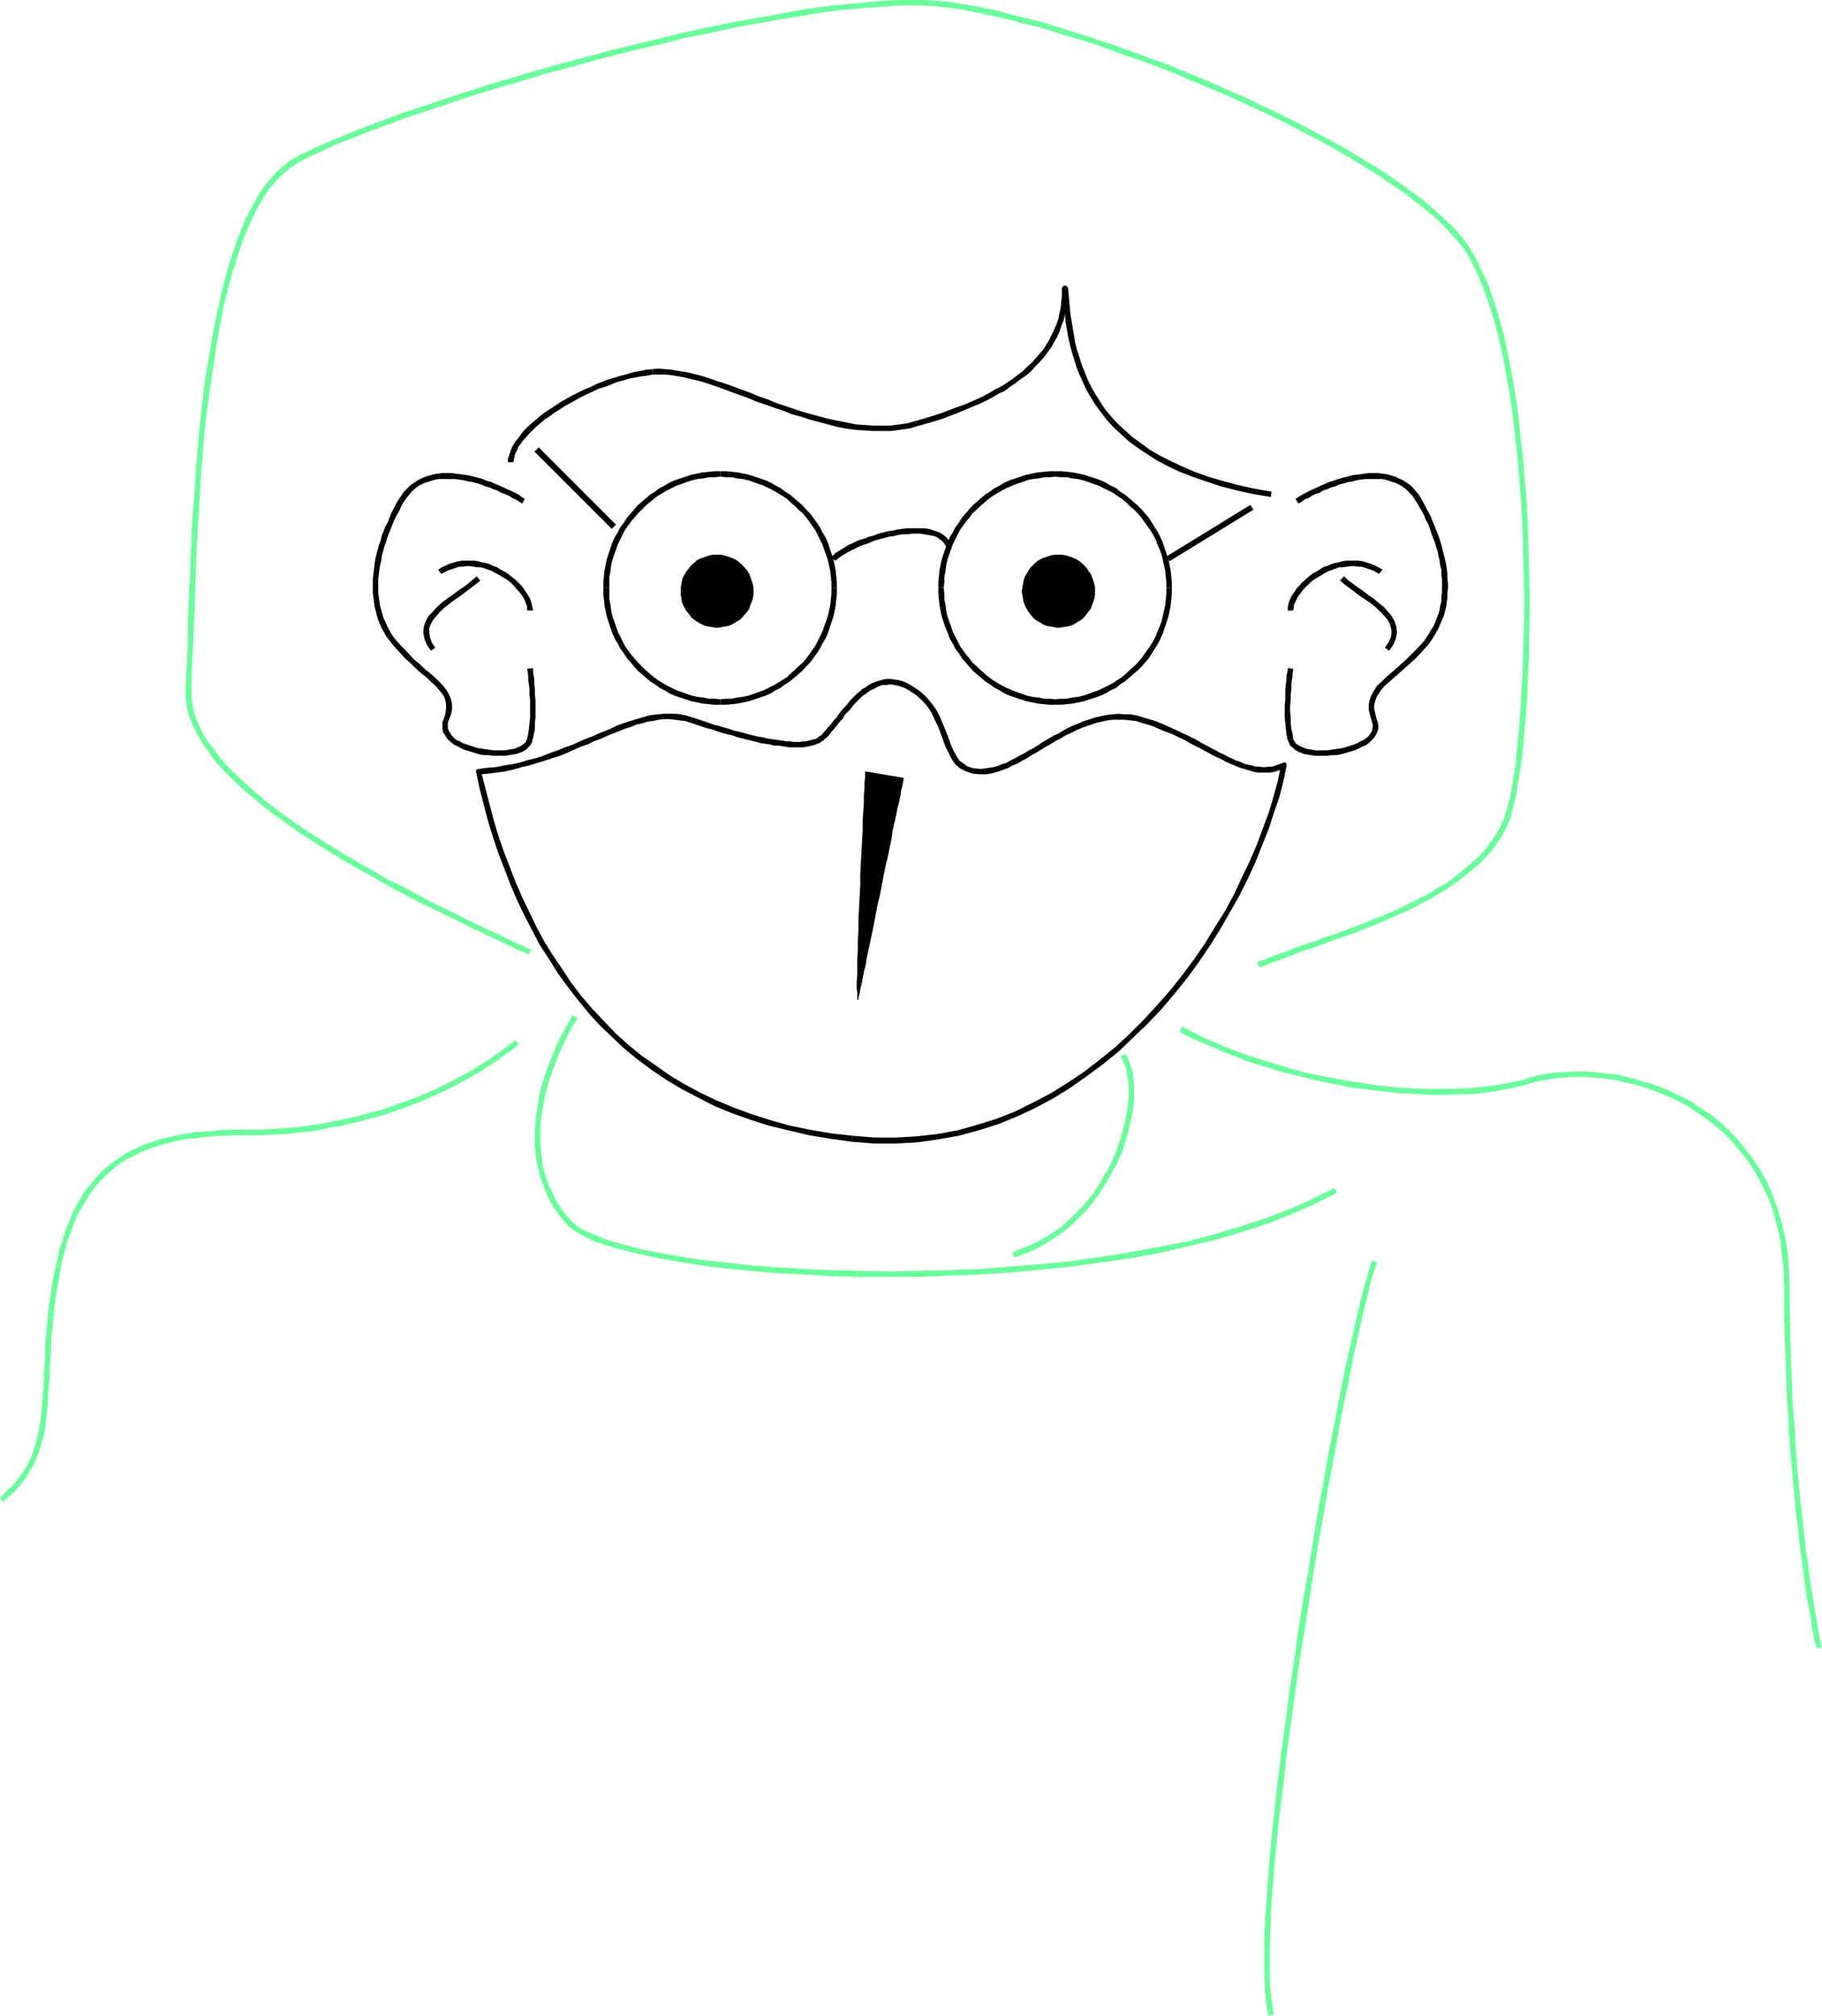 <?xml version="1.0" encoding="UTF-8" standalone="no"?>
<svg
   version="1.0"
   width="129.766mm"
   height="143.555mm"
   id="svg56"
   sodipodi:docname="Surgeon 02.wmf"
   xmlns:inkscape="http://www.inkscape.org/namespaces/inkscape"
   xmlns:sodipodi="http://sodipodi.sourceforge.net/DTD/sodipodi-0.dtd"
   xmlns="http://www.w3.org/2000/svg"
   xmlns:svg="http://www.w3.org/2000/svg">
  <sodipodi:namedview
     id="namedview56"
     pagecolor="#ffffff"
     bordercolor="#000000"
     borderopacity="0.25"
     inkscape:showpageshadow="2"
     inkscape:pageopacity="0.0"
     inkscape:pagecheckerboard="0"
     inkscape:deskcolor="#d1d1d1"
     inkscape:document-units="mm" />
  <defs
     id="defs1">
    <pattern
       id="WMFhbasepattern"
       patternUnits="userSpaceOnUse"
       width="6"
       height="6"
       x="0"
       y="0" />
  </defs>
  <path
     style="fill:#66ff99;fill-opacity:1;fill-rule:evenodd;stroke:none"
     d="m 49.934,185.166 v 0 2.424 l 0.323,2.585 0.646,2.585 0.97,2.424 1.293,2.585 1.454,2.424 1.778,2.585 1.939,2.585 2.262,2.424 2.424,2.424 2.586,2.424 2.909,2.424 2.909,2.424 3.232,2.424 3.232,2.262 3.394,2.424 3.555,2.262 3.555,2.262 3.717,2.262 3.878,2.262 3.878,2.1 3.878,2.262 3.878,2.1 3.878,2.1 4.04,1.939 4.04,1.939 3.878,1.939 3.878,1.939 3.878,1.777 3.717,1.777 3.717,1.777 3.717,1.616 0.646,-1.293 -3.717,-1.616 -3.717,-1.777 -3.717,-1.777 -3.878,-1.777 -3.878,-1.939 -3.878,-1.939 -4.04,-1.939 -3.878,-2.1 -3.878,-2.1 -4.04,-1.939 -3.878,-2.262 -3.717,-2.1 -3.878,-2.262 -3.717,-2.262 -3.555,-2.262 -3.555,-2.262 -3.394,-2.262 -3.232,-2.424 -3.07,-2.262 -2.909,-2.424 -2.747,-2.424 -2.586,-2.424 -2.424,-2.262 -2.262,-2.585 -1.778,-2.424 -1.778,-2.262 -1.454,-2.424 -1.131,-2.424 -0.97,-2.424 -0.485,-2.424 -0.323,-2.262 v -2.424 0 z"
     id="path1" />
  <path
     style="fill:#66ff99;fill-opacity:1;fill-rule:evenodd;stroke:none"
     d="m 79.83,42.171 v 0 l -2.747,1.777 -2.586,2.262 -2.424,2.747 -2.262,3.07 -1.939,3.555 -1.939,3.716 -1.616,4.039 -1.616,4.524 -1.454,4.686 -1.293,4.847 -1.131,5.009 -1.131,5.332 -0.97,5.494 -0.97,5.494 -0.808,5.655 -0.646,5.655 -0.646,5.655 -0.485,5.817 -0.485,5.655 -0.323,5.655 -0.485,5.494 -0.323,5.494 -0.162,5.17 -0.162,5.17 -0.323,4.847 -0.162,4.686 -0.162,4.363 v 4.039 l -0.162,3.878 -0.162,3.393 -0.162,3.07 -0.162,2.747 h 1.616 v -2.585 l 0.162,-3.07 0.162,-3.555 0.162,-3.716 0.162,-4.201 0.162,-4.363 0.162,-4.686 0.162,-4.847 0.162,-5.009 0.323,-5.332 0.323,-5.494 0.323,-5.494 0.323,-5.494 0.485,-5.817 0.485,-5.655 0.646,-5.655 0.808,-5.655 0.808,-5.655 0.808,-5.494 0.97,-5.332 0.97,-5.17 1.293,-5.17 1.293,-4.847 1.454,-4.524 1.454,-4.363 1.778,-4.039 1.778,-3.716 1.939,-3.393 2.101,-2.908 2.424,-2.585 2.424,-2.1 2.586,-1.616 v 0 z"
     id="path2" />
  <path
     style="fill:#66ff99;fill-opacity:1;fill-rule:evenodd;stroke:none"
     d="m 255.489,0.485 v 0 L 251.611,0.162 247.571,0 h -4.525 l -4.848,0.162 -5.171,0.485 -5.494,0.485 -5.656,0.646 -5.818,0.808 -6.141,1.131 -6.302,1.131 -6.302,1.131 -6.464,1.293 -6.626,1.454 -6.626,1.616 -6.626,1.616 -6.626,1.616 -6.626,1.777 -6.626,1.777 -6.464,1.777 -6.302,1.939 -6.302,1.777 -5.979,1.939 -5.979,1.939 -5.656,1.939 -5.494,1.777 -5.171,1.939 -4.848,1.777 -4.525,1.777 -4.202,1.777 -3.878,1.616 -3.394,1.616 -3.07,1.454 0.808,1.454 2.909,-1.616 3.394,-1.454 3.717,-1.777 4.202,-1.616 4.525,-1.777 4.848,-1.777 5.171,-1.939 5.494,-1.777 5.656,-1.939 5.818,-1.939 6.141,-1.939 6.302,-1.777 6.302,-1.939 6.464,-1.777 6.626,-1.777 6.464,-1.777 6.626,-1.616 6.787,-1.616 6.464,-1.616 6.626,-1.293 6.464,-1.454 6.302,-1.131 6.302,-1.131 5.979,-0.969 5.818,-0.969 5.656,-0.646 5.333,-0.485 5.171,-0.323 4.848,-0.323 h 4.525 l 4.04,0.162 3.717,0.485 v 0 z"
     id="path3" />
  <path
     style="fill:#66ff99;fill-opacity:1;fill-rule:evenodd;stroke:none"
     d="m 393.011,63.176 v 0 l -2.262,-2.424 -2.586,-2.424 -2.909,-2.585 -3.07,-2.585 -3.394,-2.424 -3.555,-2.585 -3.878,-2.585 -4.04,-2.424 -4.202,-2.585 -4.363,-2.424 -4.525,-2.424 -4.525,-2.424 -4.848,-2.424 -4.848,-2.262 -4.848,-2.424 -5.01,-2.1 -5.01,-2.262 -5.171,-2.1 -5.01,-2.1 -5.01,-1.777 -5.171,-1.939 -5.01,-1.777 -4.848,-1.616 -5.01,-1.616 -4.686,-1.454 -4.686,-1.454 -4.525,-1.131 -4.525,-1.131 -4.202,-1.131 -4.202,-0.808 -3.878,-0.646 -3.717,-0.646 -0.162,1.616 3.717,0.485 3.878,0.808 4.04,0.808 4.202,0.969 4.363,1.131 4.525,1.131 4.686,1.454 4.848,1.454 4.848,1.454 4.848,1.777 5.01,1.777 5.01,1.777 5.171,1.939 5.01,2.1 5.01,2.1 5.01,2.1 5.01,2.262 4.848,2.262 4.848,2.262 4.686,2.424 4.686,2.424 4.525,2.424 4.202,2.424 4.202,2.585 4.04,2.424 3.717,2.585 3.717,2.424 3.232,2.585 3.07,2.424 2.909,2.424 2.424,2.585 2.262,2.424 v 0 z"
     id="path4" />
  <path
     style="fill:#66ff99;fill-opacity:1;fill-rule:evenodd;stroke:none"
     d="m 407.07,218.289 v 0 l 0.646,-2.585 0.646,-2.908 0.485,-3.393 0.646,-3.716 0.485,-4.201 0.323,-4.363 0.485,-4.686 0.323,-5.009 0.162,-5.17 0.323,-5.494 v -5.655 l 0.162,-5.655 v -5.817 l -0.162,-5.978 -0.162,-6.14 -0.162,-5.978 -0.323,-6.14 -0.485,-5.978 -0.485,-5.978 -0.646,-5.817 -0.646,-5.978 -0.808,-5.655 -0.97,-5.494 -0.97,-5.17 -1.131,-5.17 -1.293,-4.847 -1.454,-4.524 -1.454,-4.201 -1.778,-3.878 -1.778,-3.555 -1.939,-3.232 -2.101,-2.747 -1.131,1.131 2.101,2.585 1.778,2.908 1.778,3.555 1.616,3.716 1.454,4.201 1.454,4.524 1.293,4.686 1.131,5.17 0.97,5.17 0.97,5.494 0.808,5.655 0.646,5.655 0.646,5.978 0.485,5.978 0.485,5.978 0.323,5.978 0.162,6.14 0.162,5.978 0.162,5.978 v 5.817 l -0.162,5.655 -0.162,5.655 -0.162,5.332 -0.323,5.17 -0.323,5.009 -0.323,4.686 -0.485,4.363 -0.323,4.039 -0.646,3.878 -0.485,3.232 -0.646,2.908 -0.646,2.424 v 0 z"
     id="path5" />
  <path
     style="fill:#66ff99;fill-opacity:1;fill-rule:evenodd;stroke:none"
     d="m 339.036,260.46 1.939,-0.808 2.101,-0.808 2.262,-0.808 2.262,-0.808 2.262,-0.969 2.424,-0.808 2.586,-0.808 2.424,-0.969 2.586,-0.969 2.586,-0.808 2.586,-0.969 2.747,-1.131 2.586,-0.969 2.586,-1.131 2.586,-1.131 2.586,-1.131 2.424,-1.131 2.424,-1.293 2.424,-1.293 2.424,-1.454 2.262,-1.454 2.101,-1.454 2.101,-1.616 1.939,-1.616 1.939,-1.616 1.778,-1.777 1.616,-1.777 1.293,-1.939 1.454,-2.1 1.131,-2.1 0.97,-2.262 0.646,-2.262 -1.454,-0.485 -0.646,2.262 -0.97,2.1 -0.97,1.939 -1.293,1.939 -1.454,1.939 -1.454,1.777 -1.616,1.616 -1.939,1.616 -1.939,1.616 -1.939,1.616 -2.101,1.454 -2.262,1.293 -2.262,1.454 -2.424,1.293 -2.424,1.131 -2.424,1.293 -2.586,1.131 -2.586,1.131 -2.586,0.969 -2.586,1.131 -2.586,0.969 -2.586,0.969 -2.586,0.969 -2.586,0.808 -2.424,0.969 -2.586,0.808 -2.424,0.808 -2.262,0.969 -2.262,0.808 -2.262,0.808 -2.101,0.808 -2.101,0.808 z"
     id="path6" />
  <path
     style="fill:#000000;fill-opacity:1;fill-rule:evenodd;stroke:none"
     d="m 175.659,99.369 v 0 l -1.778,0.162 -1.616,0.323 -1.778,0.323 -1.616,0.485 -1.778,0.485 -1.616,0.485 -1.778,0.485 -1.616,0.646 -1.616,0.646 -1.616,0.808 -1.616,0.646 -1.616,0.808 -1.616,0.808 -1.454,0.808 -1.454,0.808 -1.454,0.969 -1.454,0.969 -1.293,0.808 -1.293,0.969 -1.131,0.969 -1.131,0.969 -1.131,0.969 -0.97,0.969 -0.808,0.969 -0.808,1.131 -0.808,0.969 -0.646,0.969 -0.485,0.969 -0.323,0.969 -0.323,0.969 -0.323,0.808 v 0.969 h 1.454 l 0.162,-0.646 0.162,-0.808 0.162,-0.808 0.485,-0.808 0.323,-0.969 0.646,-0.808 0.646,-0.969 0.808,-0.808 0.808,-0.969 0.97,-0.969 0.97,-0.969 1.131,-0.969 1.131,-0.969 1.293,-0.808 1.293,-0.969 1.293,-0.808 1.454,-0.969 1.454,-0.808 1.454,-0.808 1.454,-0.808 1.616,-0.808 1.454,-0.646 1.616,-0.808 1.616,-0.485 1.778,-0.646 1.454,-0.646 1.778,-0.485 1.616,-0.485 1.616,-0.323 1.778,-0.323 1.454,-0.162 1.616,-0.323 v 0 z"
     id="path7" />
  <path
     style="fill:#000000;fill-opacity:1;fill-rule:evenodd;stroke:none"
     d="m 246.601,113.265 v 0 l -2.262,0.646 -2.262,0.323 -2.424,0.323 h -2.262 -2.262 l -2.424,-0.162 -2.262,-0.162 -2.424,-0.485 -2.424,-0.485 -2.424,-0.485 -2.424,-0.646 -2.424,-0.646 -2.262,-0.646 -2.424,-0.808 -2.424,-0.808 -2.424,-0.808 -2.262,-0.969 -2.424,-0.808 -2.262,-0.969 -2.262,-0.808 -2.101,-0.808 -2.262,-0.808 -2.101,-0.646 -2.262,-0.808 -2.101,-0.646 -1.939,-0.485 -1.939,-0.485 -2.101,-0.323 -1.939,-0.323 -1.778,-0.162 -1.778,-0.162 -1.616,0.162 v 1.454 h 1.616 1.778 l 1.778,0.162 1.778,0.323 1.778,0.323 1.939,0.485 2.101,0.485 2.101,0.646 1.939,0.646 2.262,0.808 2.101,0.808 2.262,0.808 2.262,0.808 2.262,0.969 2.424,0.808 2.262,0.808 2.424,0.808 2.424,0.969 2.424,0.646 2.424,0.808 2.424,0.646 2.424,0.646 2.424,0.646 2.424,0.485 2.424,0.323 2.424,0.162 2.424,0.162 h 2.424 2.424 l 2.424,-0.323 2.424,-0.323 2.262,-0.646 v 0 z"
     id="path8" />
  <path
     style="fill:#000000;fill-opacity:1;fill-rule:evenodd;stroke:none"
     d="m 287.486,77.556 h -1.616 v 1.777 l -0.162,1.616 -0.162,1.777 -0.323,1.454 -0.323,1.616 -0.485,1.454 -0.646,1.454 -0.646,1.293 -0.646,1.454 -0.808,1.293 -0.808,1.293 -0.97,1.131 -1.131,1.293 -0.97,1.131 -1.293,1.131 -1.131,1.131 -1.293,0.969 -1.454,1.131 -1.454,0.969 -1.454,0.969 -1.616,0.808 -1.616,0.969 -1.778,0.969 -1.778,0.808 -1.778,0.808 -1.939,0.808 -1.939,0.646 -2.101,0.808 -2.101,0.808 -2.101,0.646 -2.101,0.646 -2.262,0.646 0.323,1.454 2.262,-0.646 2.262,-0.646 2.101,-0.646 2.101,-0.808 2.101,-0.808 1.939,-0.808 1.939,-0.808 1.939,-0.808 1.778,-0.808 1.778,-0.969 1.616,-0.969 1.778,-0.808 1.454,-1.131 1.454,-0.969 1.454,-1.131 1.454,-0.969 1.293,-1.131 1.131,-1.293 1.131,-1.131 1.131,-1.293 0.97,-1.293 0.97,-1.293 0.808,-1.454 0.808,-1.454 0.646,-1.454 0.485,-1.454 0.646,-1.616 0.323,-1.616 0.323,-1.616 0.162,-1.777 0.162,-1.777 0.162,-1.777 -1.616,0.162 1.616,-0.162 -0.162,-0.323 -0.162,-0.162 -0.162,-0.162 h -0.323 -0.323 l -0.162,0.162 -0.162,0.162 -0.162,0.323 z"
     id="path9" />
  <path
     style="fill:#000000;fill-opacity:1;fill-rule:evenodd;stroke:none"
     d="m 342.268,132.33 -4.686,-0.808 -4.363,-0.969 -4.202,-1.131 -3.878,-1.131 -3.555,-1.293 -3.394,-1.454 -3.07,-1.454 -2.909,-1.454 -2.747,-1.616 -2.424,-1.777 -2.262,-1.616 -2.101,-1.939 -1.939,-1.777 -1.616,-1.777 -1.616,-1.939 -1.293,-1.939 -1.293,-2.1 -1.131,-1.939 -0.97,-1.939 -0.808,-2.1 -0.808,-1.939 -0.646,-2.1 -0.646,-1.939 -0.485,-1.939 -0.323,-1.939 -0.323,-1.939 -0.323,-1.939 -0.323,-1.939 -0.162,-1.777 -0.162,-1.777 -0.162,-1.777 -0.162,-1.616 -1.616,0.162 0.162,1.616 0.162,1.777 0.323,1.777 0.162,1.777 0.162,1.939 0.323,1.939 0.323,1.939 0.485,2.1 0.485,1.939 0.646,2.1 0.646,2.1 0.808,2.1 0.97,2.1 0.97,2.1 1.131,1.939 1.293,2.1 1.454,1.939 1.616,2.1 1.778,1.939 1.939,1.777 2.101,1.939 2.424,1.777 2.424,1.616 2.747,1.777 3.07,1.616 3.07,1.454 3.394,1.293 3.717,1.293 3.878,1.293 4.363,1.131 4.363,0.969 4.848,0.808 z"
     id="path10" />
  <path
     style="fill:#000000;fill-opacity:1;fill-rule:evenodd;stroke:none"
     d="m 223.816,158.183 v 0 1.616 l -0.162,1.454 -0.162,1.616 -0.323,1.454 -0.323,1.454 -0.485,1.454 -0.485,1.293 -0.485,1.454 -0.646,1.293 -0.646,1.293 -0.646,1.293 -0.808,1.131 -0.808,1.131 -0.808,1.131 -0.97,1.131 -1.131,0.969 -0.97,0.969 -1.131,0.969 -0.97,0.969 -1.293,0.808 -1.293,0.808 -1.131,0.646 -1.293,0.646 -1.293,0.646 -1.454,0.485 -1.293,0.485 -1.454,0.485 -1.454,0.323 -1.454,0.162 -1.454,0.323 h -1.616 l -1.454,0.162 v 1.454 h 1.616 l 1.616,-0.162 1.454,-0.162 1.616,-0.323 1.454,-0.323 1.454,-0.485 1.454,-0.485 1.454,-0.485 1.454,-0.646 1.293,-0.808 1.293,-0.646 1.293,-0.969 1.293,-0.808 1.131,-0.969 1.131,-0.969 1.131,-0.969 0.97,-1.131 1.131,-1.131 0.808,-1.131 0.97,-1.293 0.808,-1.293 0.646,-1.293 0.808,-1.293 0.646,-1.454 0.485,-1.454 0.485,-1.454 0.485,-1.454 0.323,-1.454 0.323,-1.616 0.162,-1.616 0.162,-1.616 v -1.616 0 z"
     id="path11" />
  <path
     style="fill:#000000;fill-opacity:1;fill-rule:evenodd;stroke:none"
     d="m 193.92,128.291 v 0 l 1.454,0.162 h 1.616 l 1.454,0.323 1.454,0.162 1.454,0.323 1.454,0.485 1.293,0.485 1.454,0.485 1.293,0.646 1.293,0.646 1.131,0.646 1.293,0.808 1.293,0.808 0.97,0.969 1.131,0.969 0.97,0.969 1.131,0.969 0.97,1.131 0.808,1.131 0.808,1.131 0.808,1.131 0.646,1.293 0.646,1.293 0.646,1.293 0.485,1.454 0.485,1.293 0.485,1.454 0.323,1.454 0.323,1.454 0.162,1.616 0.162,1.454 v 1.454 h 1.454 v -1.454 l -0.162,-1.616 -0.162,-1.616 -0.323,-1.616 -0.323,-1.454 -0.485,-1.454 -0.485,-1.454 -0.485,-1.454 -0.646,-1.454 -0.808,-1.293 -0.646,-1.293 -0.808,-1.293 -0.97,-1.293 -0.808,-1.131 -1.131,-1.131 -0.97,-1.131 -1.131,-0.969 -1.131,-0.969 -1.131,-0.969 -1.293,-0.808 -1.293,-0.969 -1.293,-0.646 -1.293,-0.808 -1.454,-0.646 -1.454,-0.485 -1.454,-0.485 -1.454,-0.485 -1.454,-0.323 -1.616,-0.323 -1.454,-0.162 -1.616,-0.162 h -1.616 v 0 z"
     id="path12" />
  <path
     style="fill:#000000;fill-opacity:1;fill-rule:evenodd;stroke:none"
     d="m 164.024,158.183 v 0 -1.454 -1.454 l 0.323,-1.616 0.162,-1.454 0.323,-1.454 0.485,-1.454 0.485,-1.293 0.485,-1.454 0.646,-1.293 0.646,-1.293 0.646,-1.293 0.808,-1.131 0.808,-1.131 0.97,-1.131 0.97,-1.131 0.97,-0.969 0.97,-0.969 1.131,-0.969 1.131,-0.969 1.131,-0.808 1.293,-0.808 1.131,-0.646 1.293,-0.646 1.293,-0.646 1.454,-0.485 1.293,-0.485 1.454,-0.485 1.454,-0.323 1.454,-0.162 1.616,-0.323 h 1.454 l 1.616,-0.162 v -1.454 h -1.616 l -1.616,0.162 -1.616,0.162 -1.454,0.323 -1.616,0.323 -1.454,0.485 -1.454,0.485 -1.454,0.485 -1.454,0.646 -1.293,0.808 -1.293,0.646 -1.293,0.969 -1.293,0.808 -1.131,0.969 -1.131,0.969 -1.131,0.969 -0.97,1.131 -0.97,1.131 -0.97,1.131 -0.808,1.293 -0.97,1.293 -0.646,1.293 -0.808,1.293 -0.646,1.454 -0.485,1.454 -0.485,1.454 -0.485,1.454 -0.323,1.454 -0.323,1.616 -0.162,1.616 -0.162,1.616 v 1.454 0 z"
     id="path13" />
  <path
     style="fill:#000000;fill-opacity:1;fill-rule:evenodd;stroke:none"
     d="m 193.92,188.236 v 0 l -1.616,-0.162 h -1.454 l -1.616,-0.323 -1.454,-0.162 -1.454,-0.323 -1.454,-0.485 -1.293,-0.485 -1.454,-0.485 -1.293,-0.646 -1.293,-0.646 -1.131,-0.646 -1.293,-0.808 -1.131,-0.808 -1.131,-0.969 -1.131,-0.969 -0.97,-0.969 -0.97,-0.969 -0.97,-1.131 -0.97,-1.131 -0.808,-1.131 -0.808,-1.131 -0.646,-1.293 -0.646,-1.293 -0.646,-1.293 -0.485,-1.454 -0.485,-1.293 -0.485,-1.454 -0.323,-1.454 -0.162,-1.454 -0.323,-1.616 v -1.454 -1.616 h -1.616 v 1.616 l 0.162,1.616 0.162,1.616 0.323,1.616 0.323,1.454 0.485,1.454 0.485,1.454 0.485,1.454 0.646,1.454 0.808,1.293 0.646,1.293 0.97,1.293 0.808,1.293 0.97,1.131 0.97,1.131 0.97,1.131 1.131,0.969 1.131,0.969 1.131,0.969 1.293,0.808 1.293,0.969 1.293,0.646 1.293,0.808 1.454,0.646 1.454,0.485 1.454,0.485 1.454,0.485 1.616,0.323 1.454,0.323 1.616,0.162 1.616,0.162 h 1.616 v 0 z"
     id="path14" />
  <path
     style="fill:#000000;fill-opacity:1;fill-rule:evenodd;stroke:none"
     d="m 313.988,158.183 v 0 1.616 l -0.162,1.454 -0.162,1.616 -0.323,1.454 -0.323,1.454 -0.323,1.454 -0.485,1.293 -0.646,1.454 -0.485,1.293 -0.646,1.293 -0.808,1.293 -0.808,1.131 -0.808,1.131 -0.808,1.131 -0.97,1.131 -0.97,0.969 -1.131,0.969 -0.97,0.969 -1.131,0.969 -1.293,0.808 -1.131,0.808 -1.293,0.646 -1.293,0.646 -1.293,0.646 -1.454,0.485 -1.293,0.485 -1.454,0.485 -1.454,0.323 -1.454,0.162 -1.454,0.323 h -1.616 l -1.454,0.162 v 1.454 h 1.616 l 1.616,-0.162 1.454,-0.162 1.616,-0.323 1.454,-0.323 1.454,-0.485 1.616,-0.485 1.293,-0.485 1.454,-0.646 1.293,-0.808 1.454,-0.646 1.131,-0.969 1.293,-0.808 1.131,-0.969 1.131,-0.969 1.131,-0.969 1.131,-1.131 0.97,-1.131 0.97,-1.131 0.808,-1.293 0.808,-1.293 0.808,-1.293 0.646,-1.293 0.646,-1.454 0.485,-1.454 0.485,-1.454 0.485,-1.454 0.323,-1.454 0.323,-1.616 0.162,-1.616 0.162,-1.616 v -1.616 0 z"
     id="path15" />
  <path
     style="fill:#000000;fill-opacity:1;fill-rule:evenodd;stroke:none"
     d="m 284.092,128.291 v 0 l 1.454,0.162 h 1.616 l 1.454,0.323 1.454,0.162 1.454,0.323 1.454,0.485 1.293,0.485 1.454,0.485 1.293,0.646 1.293,0.646 1.293,0.646 1.131,0.808 1.293,0.808 1.131,0.969 0.97,0.969 1.131,0.969 0.97,0.969 0.97,1.131 0.808,1.131 0.808,1.131 0.808,1.131 0.808,1.293 0.646,1.293 0.485,1.293 0.646,1.454 0.485,1.293 0.323,1.454 0.323,1.454 0.323,1.454 0.162,1.616 0.162,1.454 v 1.454 h 1.454 v -1.454 l -0.162,-1.616 -0.162,-1.616 -0.323,-1.616 -0.323,-1.454 -0.485,-1.454 -0.485,-1.454 -0.485,-1.454 -0.646,-1.454 -0.646,-1.293 -0.808,-1.293 -0.808,-1.293 -0.808,-1.293 -0.97,-1.131 -0.97,-1.131 -1.131,-1.131 -1.131,-0.969 -1.131,-0.969 -1.131,-0.969 -1.293,-0.808 -1.131,-0.969 -1.454,-0.646 -1.293,-0.808 -1.454,-0.646 -1.293,-0.485 -1.616,-0.485 -1.454,-0.485 -1.454,-0.323 -1.616,-0.323 -1.454,-0.162 -1.616,-0.162 h -1.616 v 0 z"
     id="path16" />
  <path
     style="fill:#000000;fill-opacity:1;fill-rule:evenodd;stroke:none"
     d="m 254.035,158.183 v 0 l 0.162,-1.454 v -1.454 l 0.323,-1.616 0.162,-1.454 0.323,-1.454 0.485,-1.454 0.485,-1.293 0.485,-1.454 0.646,-1.293 0.646,-1.293 0.646,-1.293 0.808,-1.131 0.808,-1.131 0.97,-1.131 0.808,-1.131 1.131,-0.969 0.97,-0.969 1.131,-0.969 1.131,-0.969 1.131,-0.808 1.293,-0.808 1.131,-0.646 1.293,-0.646 1.454,-0.646 1.293,-0.485 1.454,-0.485 1.293,-0.485 1.454,-0.323 1.616,-0.162 1.454,-0.323 h 1.454 l 1.616,-0.162 v -1.454 h -1.616 l -1.616,0.162 -1.616,0.162 -1.454,0.323 -1.616,0.323 -1.454,0.485 -1.454,0.485 -1.454,0.485 -1.454,0.646 -1.293,0.808 -1.293,0.646 -1.293,0.969 -1.293,0.808 -1.131,0.969 -1.131,0.969 -1.131,0.969 -0.97,1.131 -0.97,1.131 -0.97,1.131 -0.808,1.293 -0.97,1.293 -0.646,1.293 -0.808,1.293 -0.485,1.454 -0.646,1.454 -0.485,1.454 -0.485,1.454 -0.323,1.454 -0.323,1.616 -0.162,1.616 -0.162,1.616 v 1.454 0 z"
     id="path17" />
  <path
     style="fill:#000000;fill-opacity:1;fill-rule:evenodd;stroke:none"
     d="m 284.092,188.236 v 0 l -1.616,-0.162 h -1.454 l -1.454,-0.323 -1.616,-0.162 -1.454,-0.323 -1.293,-0.485 -1.454,-0.485 -1.293,-0.485 -1.454,-0.646 -1.293,-0.646 -1.131,-0.646 -1.293,-0.808 -1.131,-0.808 -1.131,-0.969 -1.131,-0.969 -0.97,-0.969 -1.131,-0.969 -0.808,-1.131 -0.97,-1.131 -0.808,-1.131 -0.808,-1.131 -0.646,-1.293 -0.646,-1.293 -0.646,-1.293 -0.485,-1.454 -0.485,-1.293 -0.485,-1.454 -0.323,-1.454 -0.162,-1.454 -0.323,-1.616 v -1.454 l -0.162,-1.616 h -1.454 v 1.616 l 0.162,1.616 0.162,1.616 0.323,1.616 0.323,1.454 0.485,1.454 0.485,1.454 0.646,1.454 0.485,1.454 0.808,1.293 0.646,1.293 0.97,1.293 0.808,1.293 0.97,1.131 0.97,1.131 0.97,1.131 1.131,0.969 1.131,0.969 1.131,0.969 1.293,0.808 1.293,0.969 1.293,0.646 1.293,0.808 1.454,0.646 1.454,0.485 1.454,0.485 1.454,0.485 1.616,0.323 1.454,0.323 1.616,0.162 1.616,0.162 h 1.616 v 0 z"
     id="path18" />
  <path
     style="fill:#000000;fill-opacity:1;fill-rule:evenodd;stroke:none"
     d="m 256.136,146.711 -0.485,-0.969 -0.485,-0.646 -0.646,-0.646 -0.808,-0.646 -0.808,-0.485 -0.97,-0.323 -0.97,-0.323 -0.97,-0.323 -1.131,-0.162 h -1.131 -1.131 -1.293 -1.131 l -1.293,0.162 -1.293,0.162 -1.293,0.323 -1.293,0.162 -1.293,0.323 -1.293,0.323 -1.131,0.485 -1.293,0.323 -1.131,0.485 -1.293,0.323 -1.131,0.485 -0.97,0.485 -1.131,0.485 -0.97,0.646 -0.808,0.485 -0.808,0.485 -0.808,0.485 -0.646,0.646 -0.646,0.485 1.131,0.969 0.485,-0.323 0.646,-0.485 0.646,-0.485 0.808,-0.485 0.808,-0.485 0.97,-0.485 0.97,-0.485 0.97,-0.485 1.131,-0.485 1.131,-0.323 1.131,-0.485 1.131,-0.485 1.293,-0.323 1.293,-0.323 1.131,-0.323 1.293,-0.162 1.293,-0.323 1.131,-0.162 h 1.293 l 1.131,-0.162 h 1.131 1.131 l 0.97,0.162 0.97,0.162 0.97,0.162 0.808,0.162 0.808,0.323 0.646,0.485 0.646,0.485 0.485,0.485 0.323,0.485 0.323,0.646 z"
     id="path19" />
  <path
     style="fill:#000000;fill-opacity:1;fill-rule:evenodd;stroke:none"
     d="m 144.47,121.02 -0.646,0.485 20.846,20.843 1.131,-1.131 -20.846,-20.843 z"
     id="path20" />
  <path
     style="fill:#000000;fill-opacity:1;fill-rule:evenodd;stroke:none"
     d="m 108.595,135.239 v 0 l 0.646,-0.969 0.808,-0.969 0.646,-0.808 0.808,-0.808 0.808,-0.646 0.808,-0.485 0.97,-0.485 0.97,-0.323 0.97,-0.323 1.131,-0.323 0.97,-0.162 h 1.131 0.97 1.131 1.131 l 1.131,0.162 1.131,0.162 1.293,0.323 1.131,0.162 1.131,0.323 1.131,0.323 1.131,0.485 1.131,0.323 1.131,0.485 0.97,0.323 1.131,0.646 0.97,0.323 1.131,0.485 0.97,0.646 0.808,0.323 0.97,0.646 0.808,0.485 0.646,-1.293 -0.808,-0.485 -0.808,-0.646 -0.97,-0.485 -0.97,-0.485 -1.131,-0.485 -0.97,-0.485 -1.131,-0.485 -1.131,-0.485 -1.131,-0.485 -1.131,-0.323 -1.131,-0.485 -1.131,-0.323 -1.293,-0.323 -1.293,-0.323 -1.131,-0.162 -1.131,-0.162 -1.293,-0.162 -1.131,-0.162 h -1.293 -1.131 l -1.131,0.162 -1.131,0.162 -1.131,0.323 -1.131,0.323 -1.131,0.485 -0.97,0.485 -0.97,0.646 -0.97,0.646 -0.808,0.808 -0.97,0.969 -0.646,0.969 -0.808,1.131 v 0 z"
     id="path21" />
  <path
     style="fill:#000000;fill-opacity:1;fill-rule:evenodd;stroke:none"
     d="m 106.817,172.563 v 0 l -0.808,-0.969 -0.646,-0.969 -0.646,-1.131 -0.485,-0.969 -0.485,-1.131 -0.485,-0.969 -0.323,-1.131 -0.323,-1.131 -0.323,-1.131 -0.162,-1.131 -0.162,-1.131 -0.162,-1.293 v -1.131 -1.293 -1.131 l 0.162,-1.293 0.162,-1.293 0.162,-1.131 0.323,-1.293 0.162,-1.293 0.323,-1.131 0.323,-1.293 0.485,-1.293 0.323,-1.131 0.485,-1.293 0.485,-1.131 0.485,-1.293 0.485,-1.131 0.646,-1.293 0.646,-1.131 0.485,-1.131 0.646,-1.131 -1.293,-0.808 -0.646,1.131 -0.646,1.293 -0.646,1.131 -0.485,1.293 -0.485,1.293 -0.646,1.131 -0.485,1.293 -0.485,1.131 -0.323,1.454 -0.485,1.131 -0.323,1.293 -0.323,1.293 -0.323,1.293 -0.162,1.293 -0.162,1.293 -0.162,1.293 -0.162,1.293 v 1.293 1.293 1.293 l 0.162,1.131 0.162,1.293 0.162,1.293 0.323,1.131 0.323,1.293 0.323,1.131 0.485,1.131 0.485,1.131 0.646,1.131 0.646,1.131 0.808,0.969 0.808,1.131 v 0 z"
     id="path22" />
  <path
     style="fill:#000000;fill-opacity:1;fill-rule:evenodd;stroke:none"
     d="m 120.715,194.052 v 0 l 0.646,-1.616 0.323,-1.454 v -1.454 l -0.323,-1.454 -0.485,-1.131 -0.646,-1.131 -0.97,-1.293 -0.97,-0.969 -1.131,-1.131 -1.293,-1.131 -1.454,-1.131 -1.293,-1.293 -1.616,-1.293 -1.454,-1.616 -1.616,-1.616 -1.616,-1.777 -1.131,0.969 1.616,1.777 1.616,1.777 1.616,1.454 1.454,1.454 1.454,1.293 1.454,1.131 1.131,1.131 1.131,0.969 0.97,1.131 0.808,0.969 0.646,0.969 0.323,0.969 0.162,1.131 v 1.131 l -0.162,1.293 -0.485,1.454 v 0 z"
     id="path23" />
  <path
     style="fill:#000000;fill-opacity:1;fill-rule:evenodd;stroke:none"
     d="m 141.885,198.9 v 0 l -0.162,0.323 -0.162,0.485 -0.485,0.485 -0.485,0.323 -0.485,0.323 -0.808,0.323 -0.646,0.323 -0.808,0.162 -0.97,0.162 -0.97,0.162 h -0.97 -1.131 -0.97 l -1.131,-0.162 -1.131,-0.162 -0.97,-0.162 -1.131,-0.162 -0.97,-0.323 -0.97,-0.323 -0.97,-0.323 -0.97,-0.323 -0.808,-0.485 -0.808,-0.323 -0.646,-0.485 -0.485,-0.485 -0.485,-0.646 -0.323,-0.485 -0.323,-0.646 -0.162,-0.485 v -0.646 -0.646 l 0.162,-0.646 -1.293,-0.485 -0.323,0.808 v 0.969 0.808 l 0.162,0.969 0.485,0.646 0.485,0.808 0.485,0.646 0.808,0.646 0.808,0.646 0.808,0.323 0.808,0.485 0.97,0.485 1.131,0.323 1.131,0.323 0.97,0.323 1.131,0.323 1.131,0.162 h 1.131 l 1.131,0.162 h 1.131 1.131 1.131 l 0.97,-0.162 0.97,-0.162 0.97,-0.162 0.97,-0.323 0.808,-0.323 0.808,-0.485 0.646,-0.646 0.485,-0.485 0.485,-0.808 0.162,-0.646 v 0 z"
     id="path24" />
  <path
     style="fill:#000000;fill-opacity:1;fill-rule:evenodd;stroke:none"
     d="m 141.885,179.995 v 0.162 l 0.162,0.485 v 0.485 l 0.162,0.969 v 0.969 l 0.162,1.131 0.162,1.293 v 1.454 l 0.162,1.454 v 1.616 1.454 1.616 l -0.162,1.616 -0.162,1.454 -0.162,1.293 -0.323,1.454 1.454,0.323 0.323,-1.454 0.323,-1.454 v -1.616 l 0.162,-1.616 v -1.616 -1.454 -1.616 l -0.162,-1.616 v -1.293 l -0.162,-1.454 v -1.131 l -0.162,-0.969 -0.162,-0.808 v -0.646 -0.485 -0.162 z"
     id="path25" />
  <path
     style="fill:#000000;fill-opacity:1;fill-rule:evenodd;stroke:none"
     d="m 143.501,164.322 -0.162,-0.646 -0.162,-0.808 -0.162,-0.808 -0.323,-0.808 -0.323,-0.646 -0.485,-0.808 -0.485,-0.646 -0.485,-0.808 -0.485,-0.646 -0.808,-0.808 -0.646,-0.646 -0.808,-0.646 -0.808,-0.646 -0.808,-0.646 -0.808,-0.485 -0.97,-0.485 -0.97,-0.646 -0.97,-0.323 -0.97,-0.485 -0.97,-0.323 -1.131,-0.162 -0.97,-0.323 -1.131,-0.162 h -1.131 -1.131 -0.97 l -1.131,0.162 -1.131,0.323 -1.131,0.323 -0.97,0.485 -1.131,0.485 -0.97,0.646 0.808,1.131 0.97,-0.485 0.97,-0.485 0.97,-0.323 0.97,-0.323 0.97,-0.323 h 0.97 l 0.97,-0.162 h 0.97 l 0.97,0.162 0.97,0.162 h 0.97 l 0.97,0.323 0.97,0.323 0.97,0.323 0.808,0.485 0.97,0.485 0.808,0.485 0.808,0.485 0.808,0.485 0.808,0.646 0.646,0.646 0.646,0.646 0.485,0.646 0.646,0.646 0.485,0.646 0.485,0.646 0.323,0.646 0.323,0.646 0.162,0.646 0.323,0.646 v 0.646 0.485 z"
     id="path26" />
  <path
     style="fill:#000000;fill-opacity:1;fill-rule:evenodd;stroke:none"
     d="m 117.16,174.34 -0.97,-1.454 -0.485,-1.454 -0.162,-1.293 v -1.131 l 0.485,-1.131 0.646,-1.131 0.97,-1.131 0.97,-1.131 1.293,-1.131 1.454,-1.131 1.293,-0.969 1.454,-0.969 1.454,-1.131 1.293,-0.969 1.293,-0.969 1.131,-0.969 -0.97,-1.131 -1.131,0.969 -1.131,0.969 -1.293,0.969 -1.454,0.969 -1.454,1.131 -1.454,0.969 -1.454,1.131 -1.293,1.131 -1.131,1.293 -1.131,1.131 -0.808,1.454 -0.485,1.454 -0.162,1.616 0.323,1.616 0.646,1.616 1.131,1.616 z"
     id="path27" />
  <path
     style="fill:#000000;fill-opacity:1;fill-rule:evenodd;stroke:none"
     d="m 186.325,193.083 v 0 l -1.616,-0.485 -1.454,-0.323 -1.454,-0.162 h -1.616 -1.454 l -1.616,0.162 -1.616,0.162 -1.454,0.323 -1.616,0.485 -1.616,0.485 -1.616,0.485 -1.454,0.485 -1.778,0.646 -1.616,0.808 -1.616,0.646 -1.616,0.646 -1.778,0.808 -1.778,0.646 -1.778,0.808 -1.778,0.808 -1.939,0.646 -1.939,0.808 -1.939,0.646 -1.939,0.808 -1.939,0.646 -2.101,0.485 -2.101,0.646 -2.101,0.485 -2.262,0.323 -2.262,0.485 -2.262,0.162 -2.424,0.323 v 1.454 l 2.424,-0.162 2.424,-0.323 2.424,-0.323 2.101,-0.485 2.262,-0.646 2.101,-0.485 2.101,-0.646 2.101,-0.646 1.939,-0.646 2.101,-0.646 1.939,-0.808 1.778,-0.808 1.778,-0.808 1.939,-0.646 1.616,-0.808 1.778,-0.646 1.778,-0.808 1.616,-0.646 1.616,-0.646 1.616,-0.646 1.616,-0.485 1.454,-0.646 1.616,-0.323 1.454,-0.485 1.454,-0.162 1.454,-0.323 1.454,-0.162 h 1.454 l 1.454,0.162 1.293,0.162 1.454,0.162 1.454,0.485 v 0 z"
     id="path28" />
  <path
     style="fill:#000000;fill-opacity:1;fill-rule:evenodd;stroke:none"
     d="m 220.261,198.415 v 0 l -0.323,0.323 -0.485,0.162 -0.646,0.162 -0.646,0.162 -0.646,0.162 -0.646,0.162 h -0.808 l -0.646,0.162 h -0.97 -0.808 l -0.97,-0.162 h -0.97 l -0.97,-0.162 -1.131,-0.162 -1.131,-0.162 -0.97,-0.162 -1.131,-0.162 -1.293,-0.323 -1.131,-0.162 -1.293,-0.323 -1.293,-0.323 -1.131,-0.323 -1.293,-0.323 -1.454,-0.323 -1.293,-0.485 -1.293,-0.323 -1.454,-0.485 -1.454,-0.323 -1.293,-0.485 -1.454,-0.485 -1.454,-0.485 -1.454,-0.485 -0.485,1.454 1.454,0.485 1.454,0.485 1.454,0.485 1.454,0.323 1.293,0.485 1.454,0.485 1.293,0.323 1.454,0.323 1.293,0.485 1.293,0.323 1.293,0.323 1.293,0.323 1.293,0.323 1.131,0.323 1.293,0.162 1.131,0.162 1.131,0.323 h 1.131 l 1.131,0.162 0.97,0.162 0.97,0.162 h 1.131 0.808 0.97 0.808 l 0.808,-0.162 0.808,-0.162 0.808,-0.162 0.646,-0.162 0.646,-0.323 0.646,-0.162 0.646,-0.485 v 0 z"
     id="path29" />
  <path
     style="fill:#000000;fill-opacity:1;fill-rule:evenodd;stroke:none"
     d="m 245.309,184.519 v 0 l -1.131,-0.646 -1.131,-0.485 -1.131,-0.323 -1.131,-0.162 -1.131,-0.162 h -0.97 l -0.97,0.162 -1.131,0.323 -0.97,0.323 -0.808,0.323 -0.97,0.485 -0.808,0.646 -0.97,0.485 -0.646,0.646 -0.97,0.808 -0.646,0.646 -0.808,0.808 -0.646,0.808 -0.646,0.808 -0.808,0.808 -0.646,0.808 -0.646,0.808 -0.485,0.808 -0.646,0.646 -0.646,0.808 -0.485,0.646 -0.646,0.646 -0.485,0.646 -0.485,0.485 -0.485,0.646 -0.485,0.323 -0.485,0.323 0.97,1.131 0.485,-0.323 0.485,-0.485 0.646,-0.485 0.485,-0.646 0.485,-0.646 0.646,-0.646 0.485,-0.646 0.646,-0.808 0.646,-0.808 0.646,-0.646 0.485,-0.969 0.646,-0.646 0.808,-0.808 0.646,-0.808 0.646,-0.808 0.646,-0.646 0.808,-0.808 0.646,-0.646 0.808,-0.485 0.808,-0.646 0.808,-0.485 0.808,-0.323 0.808,-0.485 0.808,-0.323 0.808,-0.162 h 0.97 l 0.808,-0.162 0.97,0.162 0.97,0.162 0.97,0.323 0.97,0.323 1.131,0.646 v 0 z"
     id="path30" />
  <path
     style="fill:#000000;fill-opacity:1;fill-rule:evenodd;stroke:none"
     d="m 264.054,206.978 v 0 l -1.939,-0.162 -1.616,-0.485 -1.131,-0.808 -1.131,-0.808 -0.808,-1.293 -0.808,-1.454 -0.646,-1.454 -0.646,-1.777 -0.646,-1.777 -0.808,-1.939 -0.808,-1.939 -0.97,-1.939 -1.293,-1.777 -1.454,-1.777 -1.778,-1.616 -2.262,-1.454 -0.646,1.293 1.939,1.293 1.616,1.454 1.454,1.616 1.131,1.777 0.808,1.777 0.97,1.939 0.646,1.777 0.646,1.777 0.646,1.777 0.808,1.616 0.808,1.616 0.97,1.454 1.293,1.131 1.616,0.808 1.939,0.646 2.101,0.162 v 0 z"
     id="path31" />
  <path
     style="fill:#000000;fill-opacity:1;fill-rule:evenodd;stroke:none"
     d="m 307.686,193.083 v 0 l -1.616,-0.485 -1.778,-0.323 h -1.616 l -1.616,-0.162 -1.616,0.162 -1.454,0.162 -1.616,0.323 -1.454,0.323 -1.454,0.485 -1.616,0.485 -1.454,0.646 -1.293,0.485 -1.454,0.646 -1.454,0.808 -1.293,0.808 -1.454,0.646 -1.293,0.808 -1.454,0.808 -1.131,0.808 -1.293,0.808 -1.293,0.646 -1.293,0.808 -1.293,0.646 -1.131,0.646 -1.293,0.646 -1.131,0.646 -1.131,0.323 -1.131,0.485 -1.131,0.323 -1.131,0.162 -1.131,0.162 -1.131,0.162 v 1.454 h 1.293 l 1.131,-0.162 1.293,-0.323 1.131,-0.323 1.293,-0.485 1.293,-0.485 1.131,-0.646 1.293,-0.485 1.293,-0.808 1.293,-0.646 1.131,-0.808 1.293,-0.646 1.293,-0.808 1.293,-0.808 1.454,-0.808 1.293,-0.808 1.293,-0.646 1.293,-0.808 1.454,-0.646 1.293,-0.646 1.454,-0.646 1.293,-0.485 1.454,-0.485 1.454,-0.485 1.454,-0.323 1.454,-0.323 1.454,-0.162 h 1.454 1.616 l 1.454,0.162 1.616,0.162 1.454,0.485 v 0 z"
     id="path32" />
  <path
     style="fill:#000000;fill-opacity:1;fill-rule:evenodd;stroke:none"
     d="m 346.308,206.171 -0.97,-0.808 -0.97,0.323 -0.97,0.323 -0.808,0.323 h -0.97 l -0.97,0.162 h -0.808 l -0.97,-0.162 h -0.97 l -0.97,-0.323 -0.97,-0.162 -1.131,-0.323 -0.97,-0.485 -1.131,-0.323 -0.97,-0.485 -1.131,-0.485 -1.131,-0.646 -1.131,-0.485 -1.131,-0.646 -1.293,-0.646 -1.131,-0.646 -1.293,-0.646 -1.293,-0.808 -1.293,-0.646 -1.293,-0.646 -1.454,-0.646 -1.293,-0.646 -1.454,-0.646 -1.454,-0.646 -1.454,-0.646 -1.616,-0.646 -1.616,-0.485 -1.616,-0.485 -0.485,1.454 1.616,0.485 1.616,0.485 1.454,0.646 1.454,0.646 1.454,0.485 1.454,0.646 1.293,0.646 1.454,0.646 1.293,0.808 1.293,0.646 1.293,0.646 1.131,0.646 1.293,0.646 1.131,0.646 1.293,0.646 1.131,0.485 1.131,0.646 1.131,0.485 1.131,0.485 1.131,0.485 0.97,0.323 1.131,0.323 1.131,0.323 0.97,0.323 1.131,0.162 h 0.97 1.131 0.97 l 1.131,-0.162 0.97,-0.323 1.131,-0.323 0.97,-0.485 -1.131,-0.808 1.131,0.808 0.162,-0.162 0.162,-0.323 v -0.162 -0.323 l -0.162,-0.323 -0.162,-0.162 h -0.323 l -0.323,0.162 z"
     id="path33" />
  <path
     style="fill:#000000;fill-opacity:1;fill-rule:evenodd;stroke:none"
     d="m 229.31,307.317 v 0 l 5.979,0.485 h 5.979 l 5.656,-0.323 5.656,-0.808 5.494,-0.969 5.333,-1.454 5.171,-1.616 5.171,-2.1 4.848,-2.262 4.848,-2.585 4.686,-2.908 4.363,-3.07 4.363,-3.232 4.202,-3.393 3.878,-3.716 3.878,-3.716 3.717,-3.878 3.555,-4.201 3.394,-4.201 3.07,-4.201 3.07,-4.524 2.747,-4.363 2.586,-4.524 2.586,-4.524 2.262,-4.524 2.101,-4.524 1.778,-4.524 1.778,-4.363 1.454,-4.524 1.454,-4.201 1.131,-4.363 0.808,-4.039 -1.454,-0.323 -0.808,4.039 -1.131,4.201 -1.293,4.363 -1.616,4.363 -1.616,4.363 -1.939,4.524 -2.101,4.363 -2.101,4.524 -2.424,4.524 -2.747,4.363 -2.747,4.524 -2.909,4.201 -3.232,4.363 -3.232,4.039 -3.555,4.039 -3.555,3.878 -3.878,3.878 -3.878,3.555 -4.202,3.393 -4.202,3.232 -4.363,2.908 -4.686,2.908 -4.686,2.424 -4.848,2.424 -5.01,1.939 -5.171,1.616 -5.171,1.454 -5.333,0.969 -5.656,0.646 -5.656,0.323 h -5.656 l -5.979,-0.485 v 0 z"
     id="path34" />
  <path
     style="fill:#000000;fill-opacity:1;fill-rule:evenodd;stroke:none"
     d="m 128.795,206.978 -0.646,0.808 0.97,4.524 1.131,4.363 1.131,4.363 1.293,4.201 1.454,4.363 1.616,4.201 1.616,4.201 1.778,4.201 1.939,4.039 2.101,4.039 2.101,4.039 2.424,3.716 2.424,3.878 2.586,3.555 2.747,3.555 2.909,3.555 3.07,3.393 3.232,3.07 3.394,3.232 3.555,2.908 3.717,2.747 4.04,2.747 4.04,2.424 4.363,2.262 4.363,2.262 4.686,1.939 5.01,1.777 5.01,1.616 5.333,1.293 5.494,1.293 5.818,0.969 5.818,0.808 0.162,-1.616 -5.818,-0.646 -5.656,-0.969 -5.494,-1.131 -5.171,-1.454 -5.01,-1.616 -4.848,-1.777 -4.686,-1.939 -4.363,-2.1 -4.202,-2.262 -4.04,-2.424 -3.878,-2.747 -3.717,-2.585 -3.555,-2.908 -3.394,-3.07 -3.07,-3.232 -3.07,-3.232 -2.909,-3.393 -2.747,-3.555 -2.424,-3.716 -2.424,-3.555 -2.424,-3.878 -2.101,-3.878 -1.939,-4.039 -1.939,-4.039 -1.778,-4.039 -1.616,-4.201 -1.616,-4.201 -1.454,-4.201 -1.293,-4.363 -1.131,-4.363 -1.131,-4.363 -1.131,-4.363 -0.646,0.969 0.646,-0.969 -0.162,-0.323 -0.162,-0.162 h -0.162 -0.323 l -0.323,0.162 -0.162,0.162 v 0.162 0.323 z"
     id="path35" />
  <path
     style="fill:#000000;fill-opacity:1;fill-rule:evenodd;stroke:none"
     d="m 243.369,209.402 -0.162,0.162 v 0.485 l -0.162,0.646 -0.162,0.969 -0.323,1.131 -0.162,1.293 -0.323,1.616 -0.485,1.777 -0.323,1.777 -0.485,2.1 -0.485,2.1 -0.323,2.424 -0.485,2.262 -0.485,2.424 -0.646,2.585 -0.485,2.424 -0.485,2.585 -0.485,2.585 -0.646,2.585 -0.485,2.585 -0.485,2.585 -0.485,2.424 -0.485,2.262 -0.485,2.262 -0.485,2.262 -0.323,2.1 -0.485,1.777 -0.323,1.777 -0.323,1.616 -0.323,1.293 -0.162,1.131 -0.323,0.969 v 0.646 l -0.162,0.162 -0.162,-0.323 v -0.646 -0.969 l -0.162,-1.293 v -1.616 l 0.162,-1.777 v -2.1 -2.262 l 0.162,-2.585 v -2.585 l 0.162,-2.747 v -3.07 l 0.162,-2.908 0.162,-3.07 0.162,-3.07 v -3.07 l 0.162,-2.908 0.162,-3.07 0.162,-2.908 0.162,-2.747 v -2.585 l 0.162,-2.424 0.162,-2.424 v -1.939 l 0.162,-1.939 v -1.454 l 0.162,-1.293 v -0.969 -0.485 -0.323 z"
     id="path36" />
  <path
     style="fill:#000000;fill-opacity:1;fill-rule:evenodd;stroke:none"
     d="m 336.936,136.531 -0.323,-0.646 -22.624,13.896 0.808,1.293 22.624,-13.896 z"
     id="path37" />
  <path
     style="fill:#000000;fill-opacity:1;fill-rule:evenodd;stroke:none"
     d="m 382.668,134.431 v 0 l -0.646,-1.131 -0.808,-0.969 -0.808,-0.969 -0.808,-0.808 -0.97,-0.646 -0.97,-0.646 -1.131,-0.485 -0.97,-0.485 -1.131,-0.323 -1.131,-0.323 -1.131,-0.162 -1.293,-0.162 h -1.131 -1.131 l -1.293,0.162 -1.131,0.162 -1.293,0.162 -1.131,0.162 -1.131,0.323 -1.293,0.323 -1.131,0.323 -1.293,0.485 -1.131,0.323 -1.131,0.485 -1.131,0.485 -0.97,0.485 -1.131,0.485 -0.97,0.485 -0.97,0.485 -0.97,0.485 -0.97,0.646 -0.808,0.485 0.808,1.293 0.808,-0.485 0.808,-0.646 0.97,-0.323 0.97,-0.646 0.97,-0.485 1.131,-0.323 0.97,-0.646 1.131,-0.323 0.97,-0.485 1.293,-0.323 0.97,-0.485 1.293,-0.323 1.131,-0.323 1.131,-0.162 1.131,-0.323 1.131,-0.162 1.131,-0.162 h 1.131 1.131 1.131 1.131 l 0.97,0.162 0.97,0.323 0.97,0.323 0.97,0.323 0.97,0.485 0.808,0.485 0.808,0.646 0.808,0.808 0.808,0.808 0.646,0.969 0.646,0.969 v 0 z"
     id="path38" />
  <path
     style="fill:#000000;fill-opacity:1;fill-rule:evenodd;stroke:none"
     d="m 384.446,173.532 v 0 l 0.808,-1.131 0.646,-0.969 0.646,-1.131 0.646,-1.131 0.485,-1.131 0.485,-1.131 0.485,-1.131 0.323,-1.293 0.323,-1.131 0.162,-1.293 0.162,-1.293 v -1.131 l 0.162,-1.293 v -1.293 l -0.162,-1.293 v -1.293 l -0.162,-1.293 -0.162,-1.293 -0.323,-1.293 -0.323,-1.293 -0.323,-1.293 -0.323,-1.293 -0.323,-1.131 -0.485,-1.454 -0.485,-1.131 -0.485,-1.293 -0.485,-1.131 -0.485,-1.293 -0.646,-1.293 -0.646,-1.131 -0.646,-1.293 -0.646,-1.131 -1.293,0.808 0.646,1.131 0.646,1.131 0.646,1.131 0.485,1.293 0.646,1.131 0.485,1.293 0.323,1.131 0.485,1.293 0.485,1.131 0.323,1.293 0.485,1.293 0.162,1.131 0.323,1.293 0.162,1.293 0.323,1.131 v 1.293 l 0.162,1.293 v 1.131 1.293 1.131 l -0.162,1.293 v 1.131 l -0.323,1.131 -0.162,1.131 -0.323,1.131 -0.485,1.131 -0.323,0.969 -0.485,1.131 -0.646,0.969 -0.646,1.131 -0.646,0.969 -0.646,0.969 v 0 z"
     id="path39" />
  <path
     style="fill:#000000;fill-opacity:1;fill-rule:evenodd;stroke:none"
     d="m 370.548,193.568 v 0 l -0.323,-1.454 -0.323,-1.293 v -1.131 l 0.323,-1.131 0.323,-0.969 0.646,-0.969 0.646,-0.969 0.97,-1.131 1.131,-0.969 1.293,-1.131 1.293,-1.131 1.454,-1.293 1.616,-1.454 1.616,-1.454 1.616,-1.777 1.616,-1.777 -1.131,-0.969 -1.616,1.777 -1.616,1.616 -1.616,1.616 -1.454,1.293 -1.454,1.293 -1.293,1.131 -1.293,1.131 -1.131,1.131 -1.131,0.969 -0.808,1.293 -0.646,1.131 -0.485,1.131 -0.323,1.454 v 1.454 l 0.323,1.454 0.485,1.616 v 0 z"
     id="path40" />
  <path
     style="fill:#000000;fill-opacity:1;fill-rule:evenodd;stroke:none"
     d="m 346.632,199.223 v 0 l 0.323,0.646 0.323,0.808 0.646,0.485 0.646,0.646 0.808,0.485 0.808,0.323 0.808,0.323 0.97,0.162 0.97,0.162 1.131,0.162 h 0.97 1.131 1.131 l 1.131,-0.162 h 1.131 l 1.131,-0.162 1.131,-0.323 1.131,-0.323 1.131,-0.323 0.97,-0.323 0.97,-0.485 0.97,-0.485 0.808,-0.323 0.808,-0.646 0.646,-0.646 0.646,-0.646 0.485,-0.808 0.323,-0.646 0.323,-0.969 v -0.808 l -0.162,-0.969 -0.323,-0.808 -1.293,0.485 0.162,0.646 0.162,0.646 -0.162,0.646 v 0.485 l -0.323,0.646 -0.323,0.485 -0.485,0.646 -0.646,0.485 -0.646,0.485 -0.808,0.323 -0.808,0.485 -0.808,0.323 -0.97,0.323 -0.97,0.323 -1.131,0.323 -0.97,0.162 -1.131,0.162 -1.131,0.162 -0.97,0.162 h -1.131 -0.97 -0.97 l -0.97,-0.162 -0.97,-0.162 -0.808,-0.162 -0.808,-0.323 -0.646,-0.323 -0.646,-0.323 -0.485,-0.323 -0.323,-0.485 -0.323,-0.485 -0.162,-0.323 v 0 z"
     id="path41" />
  <path
     style="fill:#000000;fill-opacity:1;fill-rule:evenodd;stroke:none"
     d="m 346.632,179.834 v 0.162 0.485 l -0.162,0.646 -0.162,0.808 v 0.969 l -0.162,1.131 -0.162,1.454 v 1.293 1.616 l -0.162,1.616 v 1.454 1.616 l 0.162,1.616 0.162,1.616 0.162,1.454 0.323,1.454 1.454,-0.323 -0.162,-1.454 -0.323,-1.293 -0.162,-1.454 v -1.616 l -0.162,-1.616 v -1.454 l 0.162,-1.616 v -1.454 l 0.162,-1.454 v -1.293 l 0.162,-1.131 0.162,-0.969 v -0.969 l 0.162,-0.485 v -0.485 -0.162 z"
     id="path42" />
  <path
     style="fill:#000000;fill-opacity:1;fill-rule:evenodd;stroke:none"
     d="m 348.086,164.322 0.162,-0.485 v -0.646 l 0.162,-0.646 0.323,-0.646 0.323,-0.646 0.323,-0.646 0.485,-0.646 0.485,-0.646 0.485,-0.646 0.646,-0.646 0.646,-0.646 0.646,-0.646 0.808,-0.646 0.808,-0.485 0.808,-0.485 0.808,-0.485 0.808,-0.485 0.97,-0.485 0.97,-0.323 0.808,-0.323 0.97,-0.323 h 0.97 l 1.131,-0.162 0.97,-0.162 h 0.97 l 0.97,0.162 h 0.97 l 0.97,0.323 0.97,0.323 0.97,0.323 0.97,0.485 0.808,0.485 0.97,-1.131 -1.131,-0.646 -0.97,-0.485 -1.131,-0.485 -1.131,-0.323 -0.97,-0.323 -1.131,-0.162 h -1.131 -1.131 -1.131 l -0.97,0.162 -1.131,0.323 -0.97,0.162 -0.97,0.323 -1.131,0.485 -0.97,0.323 -0.97,0.646 -0.808,0.485 -0.97,0.485 -0.808,0.646 -0.808,0.646 -0.646,0.646 -0.808,0.646 -0.646,0.808 -0.646,0.646 -0.485,0.808 -0.485,0.646 -0.485,0.808 -0.323,0.646 -0.323,0.808 -0.162,0.808 -0.162,0.808 v 0.646 z"
     id="path43" />
  <path
     style="fill:#000000;fill-opacity:1;fill-rule:evenodd;stroke:none"
     d="m 373.942,175.148 1.131,-1.616 0.646,-1.616 0.323,-1.616 -0.162,-1.616 -0.485,-1.454 -0.808,-1.454 -0.97,-1.131 -1.131,-1.293 -1.454,-1.131 -1.293,-1.131 -1.454,-0.969 -1.454,-1.131 -1.454,-0.969 -1.293,-0.969 -1.293,-0.969 -0.97,-0.969 -1.131,1.131 1.131,0.969 1.293,0.969 1.293,0.969 1.454,1.131 1.454,0.969 1.454,0.969 1.454,1.131 1.131,1.131 1.131,1.131 0.97,1.131 0.646,1.131 0.323,1.131 0.162,1.131 -0.162,1.293 -0.646,1.454 -0.97,1.454 z"
     id="path44" />
  <path
     style="fill:#66ff99;fill-opacity:1;fill-rule:evenodd;stroke:none"
     d="m 153.681,328.483 v 0 l -1.293,-1.454 -1.131,-1.454 -0.97,-1.454 -0.97,-1.616 -0.646,-1.616 -0.808,-1.454 -0.646,-1.777 -0.485,-1.616 -0.485,-1.616 -0.323,-1.777 -0.162,-1.777 -0.162,-1.777 -0.162,-1.616 v -1.777 -1.939 l 0.162,-1.777 0.162,-1.777 0.323,-1.777 0.323,-1.777 0.323,-1.777 0.485,-1.939 0.485,-1.777 0.646,-1.777 0.646,-1.777 0.646,-1.777 0.646,-1.777 0.808,-1.777 0.808,-1.616 0.808,-1.777 0.808,-1.616 0.97,-1.616 0.97,-1.616 -1.293,-0.808 -0.97,1.616 -0.97,1.777 -0.808,1.616 -0.97,1.777 -0.808,1.777 -0.646,1.777 -0.808,1.777 -0.646,1.777 -0.646,1.777 -0.646,1.939 -0.485,1.777 -0.485,1.777 -0.323,1.939 -0.323,1.939 -0.323,1.777 -0.162,1.939 -0.162,1.777 v 1.939 1.777 1.777 l 0.323,1.777 0.162,1.939 0.485,1.777 0.323,1.777 0.646,1.616 0.646,1.777 0.646,1.616 0.808,1.777 0.97,1.616 1.131,1.616 1.131,1.454 1.293,1.616 v 0 z"
     id="path45" />
  <path
     style="fill:#66ff99;fill-opacity:1;fill-rule:evenodd;stroke:none"
     d="m 359.236,319.758 -5.818,2.908 -6.141,2.747 -6.464,2.424 -6.787,2.262 -7.11,2.1 -7.272,1.939 -7.595,1.454 -7.757,1.454 -8.08,1.293 -7.918,1.131 -8.242,0.808 -8.08,0.646 -8.242,0.646 -8.242,0.323 -8.08,0.162 -8.08,0.162 -7.918,-0.162 -7.595,-0.162 -7.595,-0.323 -7.272,-0.485 -6.949,-0.485 -6.787,-0.808 -6.302,-0.646 -5.979,-0.969 -5.494,-0.969 -5.01,-0.969 -4.686,-1.293 -4.04,-1.131 -3.394,-1.293 -2.909,-1.293 -2.262,-1.293 -1.454,-1.454 -1.131,1.131 1.778,1.454 2.424,1.454 2.909,1.454 3.717,1.293 4.04,1.131 4.686,1.131 5.01,1.131 5.656,0.969 5.979,0.969 6.464,0.808 6.626,0.646 7.11,0.646 7.272,0.323 7.595,0.485 7.595,0.162 h 7.918 8.08 l 8.242,-0.323 8.08,-0.323 8.242,-0.485 8.242,-0.808 8.242,-0.808 8.08,-1.131 7.918,-1.131 7.918,-1.454 7.595,-1.777 7.434,-1.777 7.11,-2.1 6.949,-2.262 6.464,-2.585 6.141,-2.747 5.818,-2.908 z"
     id="path46" />
  <path
     style="fill:#66ff99;fill-opacity:1;fill-rule:evenodd;stroke:none"
     d="m 272.942,338.501 2.586,-0.969 2.586,-0.969 2.424,-1.293 2.101,-1.293 2.262,-1.454 1.939,-1.454 1.939,-1.616 1.778,-1.777 1.778,-1.777 1.616,-1.939 1.454,-1.939 1.293,-1.939 1.293,-2.1 1.131,-1.939 1.131,-2.1 0.97,-2.1 0.97,-2.1 0.646,-2.1 0.646,-2.1 0.485,-2.1 0.485,-2.1 0.485,-1.939 0.162,-1.939 0.162,-1.939 v -1.777 -1.777 l -0.162,-1.616 -0.162,-1.616 -0.485,-1.454 -0.323,-1.293 -0.646,-1.293 -0.646,-1.131 -1.131,0.808 0.485,0.969 0.485,1.131 0.485,1.131 0.162,1.454 0.323,1.454 0.162,1.616 v 1.616 1.777 l -0.162,1.777 -0.323,1.939 -0.323,1.939 -0.485,1.939 -0.485,1.939 -0.646,2.1 -0.646,2.1 -0.808,1.939 -0.97,2.1 -0.97,1.939 -1.293,1.939 -1.131,2.1 -1.293,1.939 -1.454,1.777 -1.616,1.939 -1.616,1.616 -1.778,1.777 -1.778,1.616 -2.101,1.454 -1.939,1.293 -2.262,1.293 -2.262,1.131 -2.424,0.969 -2.424,0.969 z"
     id="path47" />
  <path
     style="fill:#66ff99;fill-opacity:1;fill-rule:evenodd;stroke:none"
     d="m 68.034,305.54 v 0 h 2.262 l 2.424,-0.162 h 2.262 l 2.424,-0.162 2.262,-0.323 2.424,-0.162 2.424,-0.323 2.424,-0.485 2.262,-0.485 2.424,-0.323 2.424,-0.646 2.262,-0.485 2.424,-0.646 2.424,-0.646 2.262,-0.646 2.424,-0.808 2.262,-0.808 2.262,-0.808 2.424,-0.969 2.262,-0.969 2.262,-0.969 2.101,-0.969 2.262,-1.131 2.101,-1.131 2.101,-1.131 2.101,-1.131 2.101,-1.293 1.939,-1.293 1.939,-1.293 1.939,-1.454 1.939,-1.293 1.778,-1.454 -0.808,-1.131 -1.939,1.293 -1.778,1.454 -1.939,1.293 -1.939,1.454 -1.939,1.131 -2.101,1.293 -1.939,1.131 -2.101,1.131 -2.101,1.131 -2.262,1.131 -2.101,0.969 -2.262,0.969 -2.262,0.969 -2.262,0.808 -2.262,0.808 -2.262,0.808 -2.262,0.808 -2.424,0.646 -2.262,0.646 -2.424,0.646 -2.262,0.485 -2.424,0.485 -2.424,0.485 -2.262,0.485 -2.262,0.323 -2.424,0.323 -2.262,0.323 -2.424,0.162 -2.262,0.162 -2.262,0.162 -2.424,0.162 h -2.262 v 0 z"
     id="path48" />
  <path
     style="fill:#66ff99;fill-opacity:1;fill-rule:evenodd;stroke:none"
     d="m 16.645,339.632 v 0 l 0.808,-2.747 0.646,-2.747 0.97,-2.424 0.808,-2.424 0.97,-2.262 1.131,-1.939 1.131,-1.939 1.131,-1.777 1.293,-1.777 1.293,-1.454 1.293,-1.454 1.454,-1.293 1.454,-1.293 1.616,-1.131 1.616,-0.969 1.616,-0.808 1.778,-0.969 1.616,-0.646 1.778,-0.646 1.939,-0.646 1.778,-0.485 1.939,-0.485 2.101,-0.485 1.939,-0.323 2.101,-0.162 2.101,-0.323 2.101,-0.162 2.101,-0.162 h 2.262 l 2.101,-0.162 h 2.262 2.262 v -1.454 h -2.262 -2.262 -2.262 l -2.101,0.162 -2.262,0.162 -2.101,0.162 -2.101,0.162 -2.101,0.323 -2.101,0.323 -1.939,0.485 -2.101,0.485 -1.939,0.485 -1.939,0.646 -1.778,0.646 -1.778,0.808 -1.778,0.808 -1.778,0.969 -1.616,1.131 -1.616,1.131 -1.616,1.293 -1.454,1.293 -1.454,1.616 -1.293,1.616 -1.454,1.616 -1.131,1.939 -1.131,1.939 -1.131,2.1 -0.97,2.424 -0.97,2.424 -0.808,2.585 -0.808,2.585 -0.646,2.908 v 0 z"
     id="path49" />
  <path
     style="fill:#66ff99;fill-opacity:1;fill-rule:evenodd;stroke:none"
     d="m 0.808,404.262 1.616,-1.454 1.454,-1.293 1.293,-1.454 1.131,-1.454 1.131,-1.454 0.808,-1.616 0.97,-1.454 0.646,-1.616 0.646,-1.616 0.485,-1.777 0.485,-1.616 0.485,-1.777 0.323,-1.939 0.162,-1.777 0.162,-1.939 0.323,-1.939 v -1.939 l 0.162,-2.1 0.162,-2.1 0.162,-2.1 v -2.1 l 0.162,-2.262 0.162,-2.424 v -2.262 l 0.323,-2.424 0.162,-2.424 0.323,-2.585 0.162,-2.585 0.485,-2.747 0.485,-2.747 0.485,-2.747 0.485,-2.908 -1.293,-0.323 -0.646,2.908 -0.646,2.908 -0.323,2.747 -0.485,2.747 -0.323,2.585 -0.162,2.585 -0.323,2.424 -0.162,2.424 -0.162,2.424 v 2.262 l -0.162,2.262 -0.162,2.262 v 2.1 l -0.162,2.1 -0.162,1.939 -0.162,2.1 -0.162,1.777 -0.162,1.939 -0.323,1.777 -0.323,1.777 -0.323,1.616 -0.485,1.777 -0.485,1.616 -0.485,1.454 -0.808,1.616 -0.646,1.454 -0.97,1.454 -0.97,1.293 -1.131,1.454 -1.293,1.293 -1.293,1.293 L 0,403.131 Z"
     id="path50" />
  <path
     style="fill:#66ff99;fill-opacity:1;fill-rule:evenodd;stroke:none"
     d="m 411.433,290.19 v 0 l -2.262,0.646 -2.262,0.485 -2.262,0.485 -2.424,0.323 -2.586,0.323 -2.586,0.323 -2.747,0.162 -2.747,0.162 h -2.909 -2.909 -2.909 l -3.07,-0.162 -2.909,-0.162 -3.07,-0.323 -3.232,-0.323 -3.07,-0.485 -3.232,-0.485 -3.07,-0.485 -3.232,-0.646 -3.232,-0.646 -3.232,-0.646 -3.07,-0.808 -3.232,-0.969 -3.07,-0.969 -3.232,-0.969 -3.07,-0.969 -3.07,-1.131 -2.909,-1.131 -3.07,-1.293 -2.909,-1.293 -2.909,-1.454 -2.747,-1.454 -0.646,1.454 2.747,1.454 2.909,1.293 3.07,1.293 2.909,1.293 3.07,1.131 3.07,1.293 3.07,0.969 3.232,0.969 3.07,0.969 3.232,0.808 3.232,0.808 3.232,0.808 3.232,0.646 3.232,0.646 3.232,0.646 3.07,0.323 3.232,0.485 3.232,0.323 3.07,0.323 3.07,0.162 3.07,0.162 2.909,0.162 h 2.909 l 2.909,-0.162 h 2.909 l 2.747,-0.162 2.586,-0.323 2.586,-0.323 2.586,-0.485 2.424,-0.485 2.262,-0.485 2.101,-0.646 v 0 z"
     id="path51" />
  <path
     style="fill:#66ff99;fill-opacity:1;fill-rule:evenodd;stroke:none"
     d="m 481.729,346.418 v 0 l -0.162,-4.686 -0.323,-4.363 -0.646,-4.201 -0.97,-4.039 -1.131,-3.716 -1.293,-3.716 -1.454,-3.393 -1.778,-3.232 -1.939,-2.908 -2.101,-2.747 -2.101,-2.585 -2.262,-2.424 -2.424,-2.262 -2.586,-2.1 -2.747,-1.777 -2.586,-1.777 -2.909,-1.454 -2.747,-1.293 -2.909,-1.293 -2.909,-0.969 -2.909,-0.808 -2.909,-0.808 -3.07,-0.646 -2.909,-0.323 -2.747,-0.323 -2.747,-0.162 h -2.747 l -2.747,0.162 -2.586,0.162 -2.424,0.323 -2.424,0.485 -2.101,0.646 0.323,1.454 2.262,-0.646 2.262,-0.323 2.424,-0.485 2.424,-0.162 2.586,-0.162 h 2.586 l 2.747,0.162 2.909,0.323 2.747,0.323 2.747,0.646 2.909,0.646 2.909,0.969 2.747,0.969 2.909,1.131 2.747,1.293 2.747,1.454 2.586,1.777 2.586,1.777 2.424,1.939 2.424,2.1 2.262,2.424 2.101,2.585 2.101,2.585 1.778,2.908 1.616,3.07 1.616,3.393 1.293,3.393 0.97,3.716 0.97,3.878 0.485,4.201 0.485,4.363 0.162,4.524 v 0 z"
     id="path52" />
  <path
     style="fill:#66ff99;fill-opacity:1;fill-rule:evenodd;stroke:none"
     d="m 490.455,443.364 -0.323,-0.808 -0.162,-0.808 -0.162,-1.131 -0.323,-1.293 -0.162,-1.454 -0.323,-1.616 -0.323,-1.939 -0.323,-1.939 -0.323,-2.1 -0.323,-2.262 -0.485,-2.585 -0.323,-2.585 -0.323,-2.747 -0.485,-2.747 -0.323,-3.07 -0.323,-3.07 -0.323,-3.393 -0.485,-3.393 -0.323,-3.393 -0.323,-3.716 -0.323,-3.716 -0.323,-3.878 -0.162,-3.878 -0.323,-4.039 -0.323,-4.201 -0.162,-4.201 -0.162,-4.363 -0.162,-4.363 -0.162,-4.363 v -4.524 l -0.162,-4.686 v -4.686 h -1.454 v 4.686 4.686 l 0.162,4.524 0.162,4.524 0.162,4.363 0.162,4.363 0.162,4.201 0.323,4.039 0.162,4.039 0.323,4.039 0.323,3.878 0.323,3.716 0.323,3.555 0.323,3.555 0.323,3.393 0.485,3.393 0.323,3.07 0.323,3.07 0.485,2.908 0.323,2.747 0.323,2.585 0.323,2.424 0.323,2.262 0.485,2.1 0.323,2.1 0.323,1.777 0.162,1.616 0.323,1.454 0.323,1.454 0.162,0.969 0.323,0.969 0.162,0.808 z"
     id="path53" />
  <path
     style="fill:#66ff99;fill-opacity:1;fill-rule:evenodd;stroke:none"
     d="m 342.915,542.248 -0.485,-3.07 -0.485,-3.716 -0.162,-4.201 v -5.009 l 0.162,-5.332 0.162,-5.978 0.485,-6.301 0.485,-6.625 0.646,-7.109 0.808,-7.271 0.97,-7.594 0.808,-7.756 1.131,-8.079 1.131,-8.079 1.131,-8.24 1.293,-8.079 1.293,-8.24 1.293,-8.24 1.293,-7.917 1.454,-7.917 1.293,-7.756 1.454,-7.432 1.293,-7.271 1.293,-6.948 1.454,-6.463 1.131,-6.14 1.293,-5.655 1.131,-5.17 1.131,-4.686 0.97,-4.039 0.97,-3.393 0.97,-2.747 -1.454,-0.485 -0.808,2.747 -0.97,3.555 -1.131,4.039 -1.131,4.686 -1.131,5.17 -1.293,5.655 -1.293,6.14 -1.293,6.625 -1.293,6.786 -1.454,7.271 -1.293,7.432 -1.454,7.756 -1.293,7.917 -1.293,8.079 -1.454,8.079 -1.293,8.24 -1.131,8.24 -1.293,8.24 -0.97,8.079 -1.131,7.917 -0.97,7.917 -0.808,7.594 -0.808,7.271 -0.646,7.109 -0.485,6.786 -0.485,6.301 -0.323,5.817 v 5.494 5.009 l 0.162,4.363 0.323,3.716 0.646,3.232 z"
     id="path54" />
  <path
     style="fill:#000000;fill-opacity:1;fill-rule:evenodd;stroke:none"
     d="m 192.95,169.008 1.131,-0.162 0.808,-0.162 0.97,-0.162 0.97,-0.323 0.808,-0.485 0.808,-0.485 0.808,-0.485 0.646,-0.646 0.646,-0.808 0.646,-0.646 0.485,-0.808 0.323,-0.969 0.323,-0.808 0.323,-0.969 0.162,-0.969 v -0.969 -0.969 l -0.162,-0.969 -0.323,-0.969 -0.323,-0.969 -0.323,-0.808 -0.485,-0.808 -0.646,-0.808 -0.646,-0.646 -0.646,-0.646 -0.808,-0.646 -0.808,-0.485 -0.808,-0.323 -0.97,-0.323 -0.97,-0.323 -0.808,-0.162 h -1.131 -0.97 l -0.97,0.162 -0.97,0.323 -0.808,0.323 -0.97,0.323 -0.808,0.485 -0.646,0.646 -0.808,0.646 -0.485,0.646 -0.646,0.808 -0.485,0.808 -0.485,0.808 -0.323,0.969 -0.162,0.969 -0.162,0.969 v 0.969 0.969 l 0.162,0.969 0.162,0.969 0.323,0.808 0.485,0.969 0.485,0.808 0.646,0.646 0.485,0.808 0.808,0.646 0.646,0.485 0.808,0.485 0.97,0.485 0.808,0.323 0.97,0.162 0.97,0.162 z"
     id="path55" />
  <path
     style="fill:#000000;fill-opacity:1;fill-rule:evenodd;stroke:none"
     d="m 284.9,169.008 0.97,-0.162 0.97,-0.162 0.97,-0.162 0.97,-0.323 0.808,-0.485 0.808,-0.485 0.808,-0.485 0.646,-0.646 0.646,-0.808 0.485,-0.646 0.646,-0.808 0.323,-0.969 0.323,-0.808 0.323,-0.969 0.162,-0.969 v -0.969 -0.969 l -0.162,-0.969 -0.323,-0.969 -0.323,-0.969 -0.323,-0.808 -0.646,-0.808 -0.485,-0.808 -0.646,-0.646 -0.646,-0.646 -0.808,-0.646 -0.808,-0.485 -0.808,-0.323 -0.97,-0.323 -0.97,-0.323 -0.97,-0.162 h -0.97 -0.97 l -0.97,0.162 -0.97,0.323 -0.97,0.323 -0.808,0.323 -0.808,0.485 -0.808,0.646 -0.646,0.646 -0.646,0.646 -0.485,0.808 -0.485,0.808 -0.485,0.808 -0.323,0.969 -0.162,0.969 -0.162,0.969 -0.162,0.969 0.162,0.969 0.162,0.969 0.162,0.969 0.323,0.808 0.485,0.969 0.485,0.808 0.485,0.646 0.646,0.808 0.646,0.646 0.808,0.485 0.808,0.485 0.808,0.485 0.97,0.323 0.97,0.162 0.97,0.162 z"
     id="path56" />
</svg>
